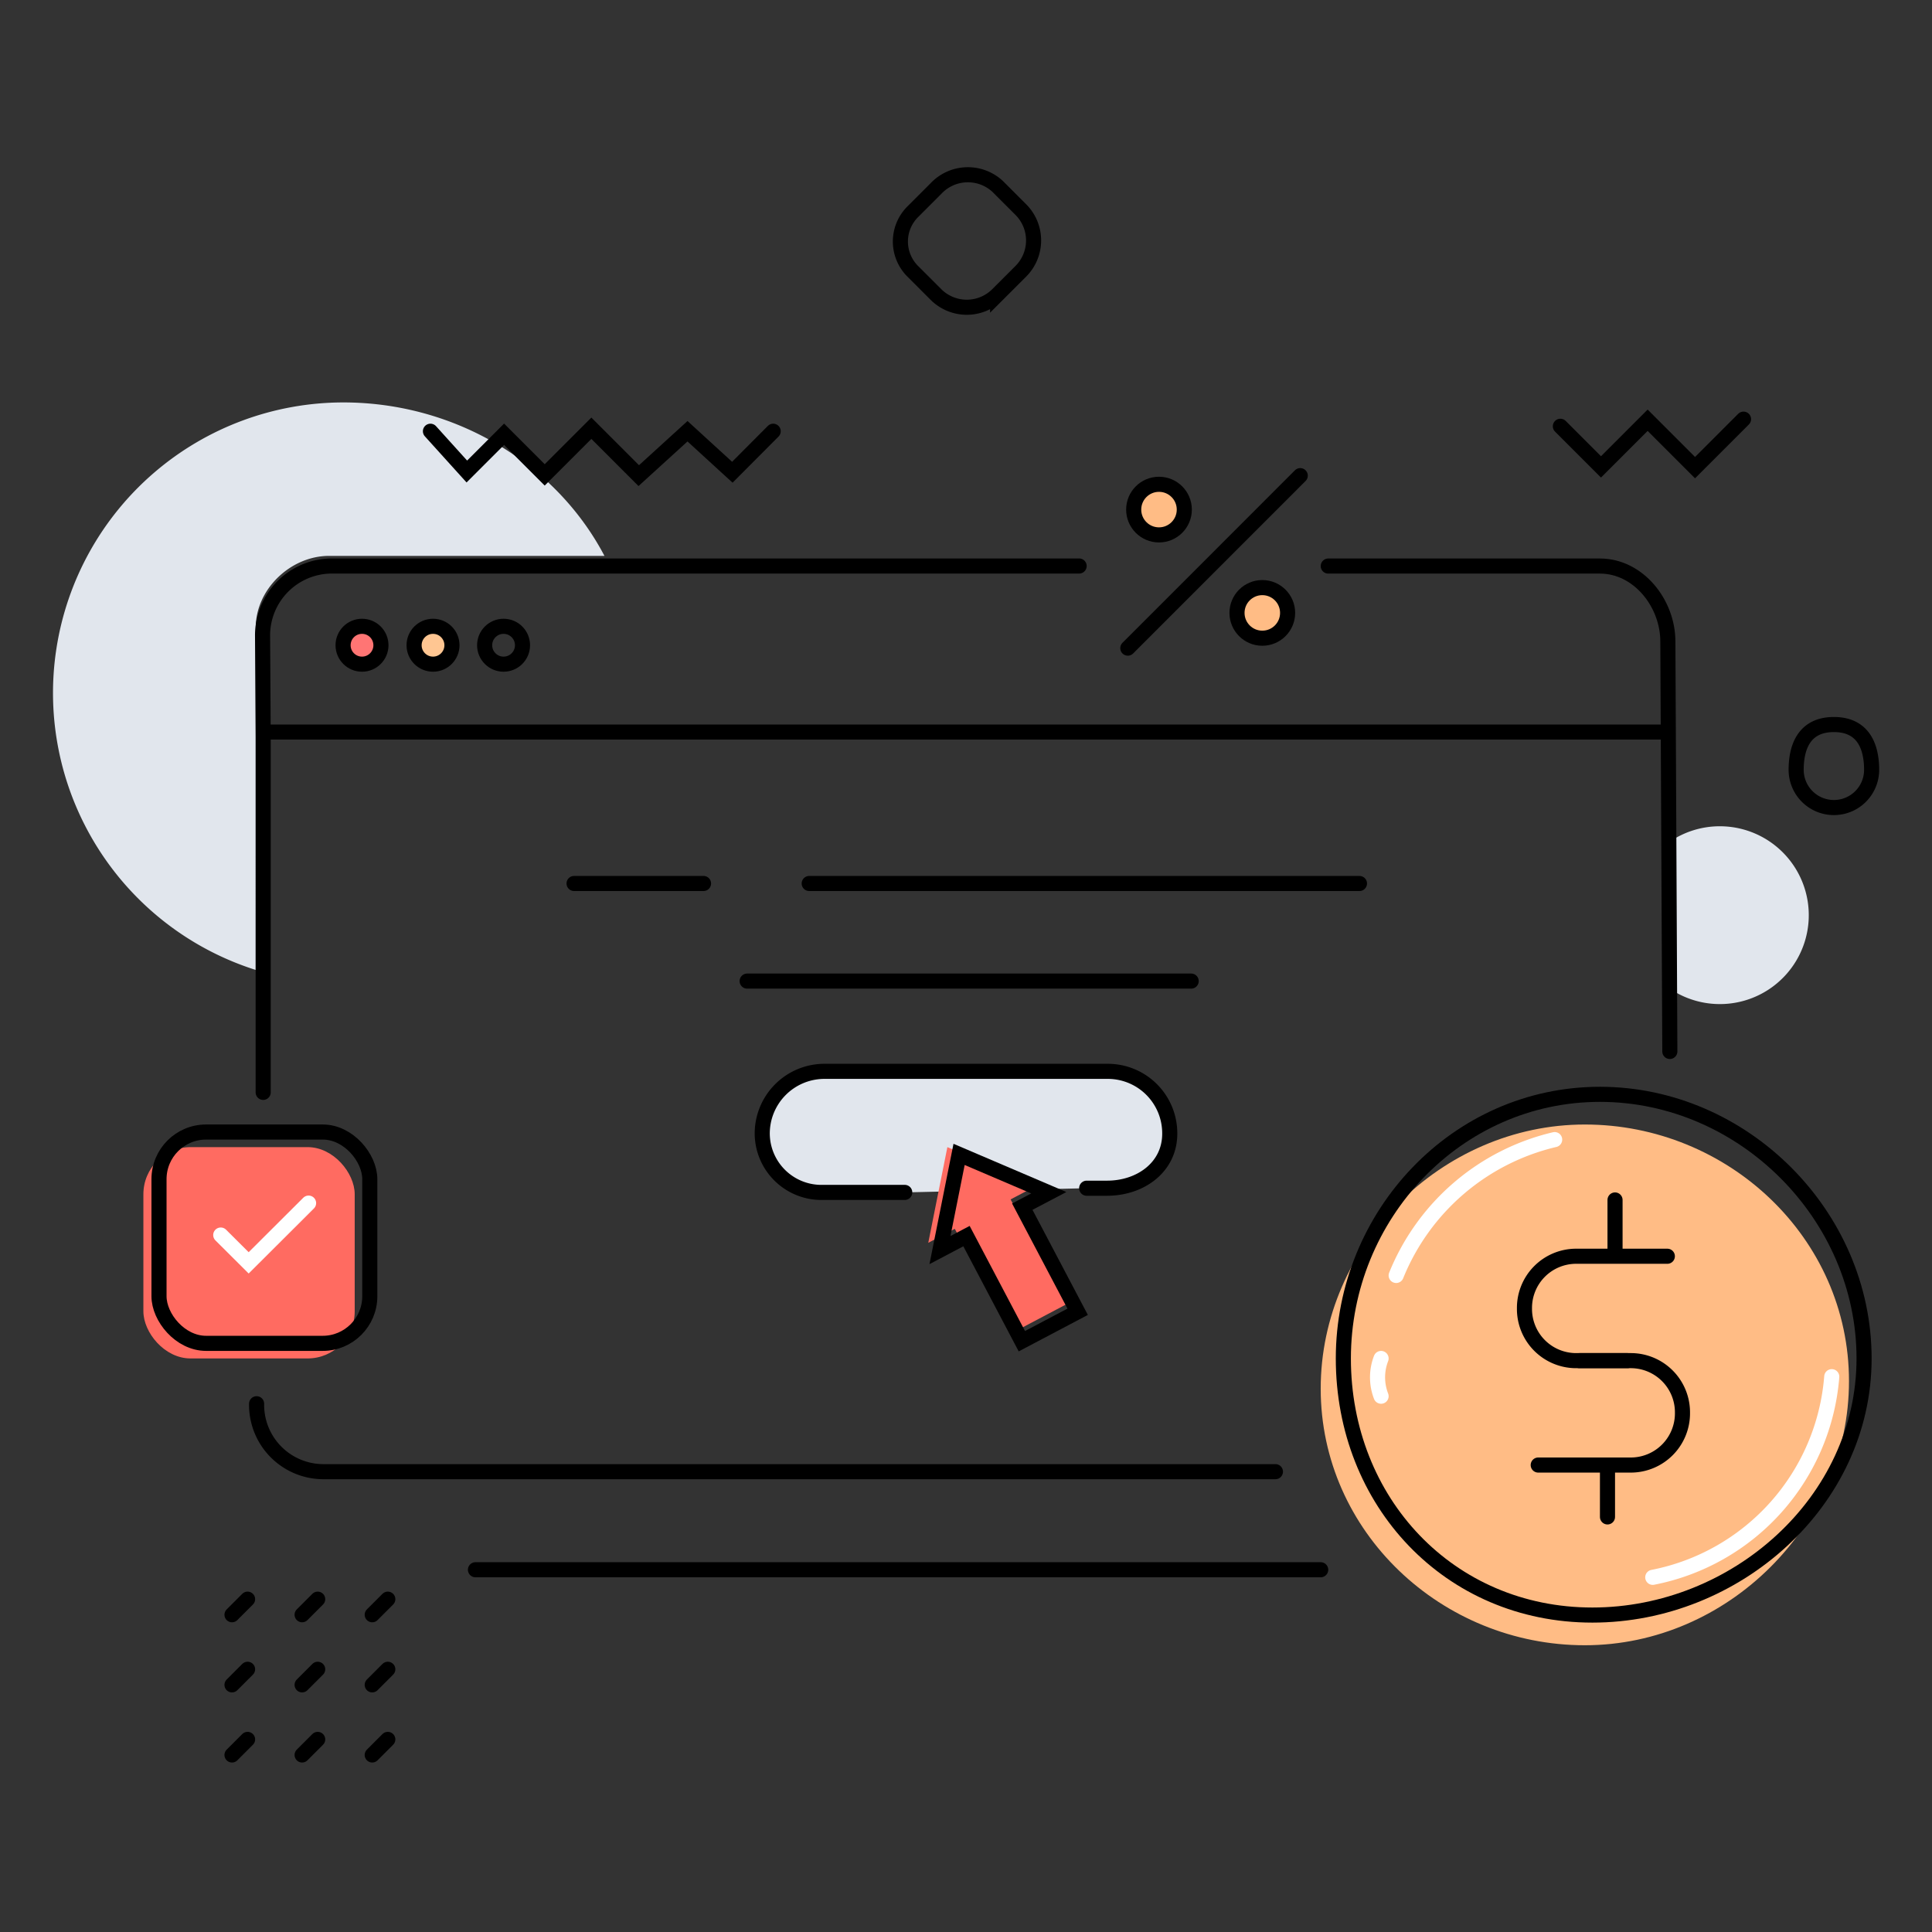 <svg xmlns="http://www.w3.org/2000/svg" xmlns:xlink="http://www.w3.org/1999/xlink" width="256" height="256" viewBox="0 0 256 256">
  <rect x="0" y="0" width="256" height="256" fill="#333333" stroke="none"/>
  <defs>
    <clipPath id="clip-path">
      <rect id="Rectangle_68" data-name="Rectangle 68" width="256" height="256" transform="translate(289.11 332.896)" fill="none"/>
    </clipPath>
  </defs>
  <g id="_1" data-name="1" transform="translate(-289.11 -332.896)">
    <g id="Group_105" data-name="Group 105" clip-path="url(#clip-path)">
      <g id="Group_104" data-name="Group 104">
        <path id="Path_221" data-name="Path 221" d="M323,416.041c0-5.084,4.639-9.488,9.722-9.488h36.482c-6.439-12.254-19.8-20.333-34.605-20.333a38.5,38.5,0,0,0-11.6,75.2Z" fill="#e1e6ed"/>
        <path id="Path_222" data-name="Path 222" d="M517,442.381a11.725,11.725,0,0,0-6.569,2v19.56A11.781,11.781,0,1,0,517,442.381Z" fill="#e1e6ed"/>
        <path id="Path_223" data-name="Path 223" d="M458.11,527.9h-126a8.859,8.859,0,0,1-9-9" fill="none" stroke="#000" stroke-linecap="round" stroke-miterlimit="10" stroke-width="2"/>
        <path id="Path_224" data-name="Path 224" d="M465.11,407.9h36c5.084,0,9,4.916,9,10l.262,54.32" fill="none" stroke="#000" stroke-linecap="round" stroke-miterlimit="10" stroke-width="2"/>
        <path id="Path_225" data-name="Path 225" d="M323.983,477.641V430.52L323.9,417.1a9.2,9.2,0,0,1,9.2-9.205h99" fill="none" stroke="#000" stroke-linecap="round" stroke-miterlimit="10" stroke-width="2"/>
        <path id="Path_226" data-name="Path 226" d="M323.513,484.131" fill="none" stroke="#000" stroke-linecap="round" stroke-miterlimit="10" stroke-width="2"/>
        <path id="Path_227" data-name="Path 227" d="M323.513,501.664" fill="none" stroke="#000" stroke-linecap="round" stroke-miterlimit="10" stroke-width="2"/>
        <line id="Line_223" data-name="Line 223" x1="112" transform="translate(352.11 540.896)" fill="none" stroke="#000" stroke-linecap="round" stroke-miterlimit="10" stroke-width="2"/>
        <path id="Path_228" data-name="Path 228" d="M510.058,430.3" fill="none" stroke="#000" stroke-linecap="round" stroke-miterlimit="10" stroke-width="2"/>
        <circle id="Ellipse_72" data-name="Ellipse 72" cx="2.509" cy="2.509" r="2.509" transform="translate(334.569 415.884)" fill="#ff7574" stroke="#000" stroke-linecap="round" stroke-miterlimit="10" stroke-width="2"/>
        <circle id="Ellipse_73" data-name="Ellipse 73" cx="2.509" cy="2.509" r="2.509" transform="translate(343.979 415.884)" fill="#ffc692" stroke="#000" stroke-linecap="round" stroke-miterlimit="10" stroke-width="2"/>
        <circle id="Ellipse_74" data-name="Ellipse 74" cx="2.509" cy="2.509" r="2.509" transform="translate(353.327 415.884)" fill="none" stroke="#000" stroke-linecap="round" stroke-miterlimit="10" stroke-width="2"/>
        <g id="Group_96" data-name="Group 96">
          <path id="Path_229" data-name="Path 229" d="M464.11,516.9c0,18.982,16.017,34,35,34s35-16.018,35-35-16.017-34-35-34S464.11,497.913,464.11,516.9Z" fill="#ffbc85"/>
          <path id="Path_230" data-name="Path 230" d="M467.11,512.9c0,18.982,14.017,34,33,34s36-15.018,36-34-16.017-35-35-35S467.11,493.913,467.11,512.9Z" fill="none" stroke="#000" stroke-linecap="round" stroke-miterlimit="10" stroke-width="2"/>
          <g id="Group_95" data-name="Group 95">
            <path id="Path_231" data-name="Path 231" d="M504.75,513.188h-6.859a6.849,6.849,0,0,1-6.781-6.916h0a6.85,6.85,0,0,1,6.781-6.917H510.04" fill="none" stroke="#000" stroke-linecap="round" stroke-miterlimit="10" stroke-width="2"/>
            <path id="Path_232" data-name="Path 232" d="M498.406,513.188h6.859a6.85,6.85,0,0,1,6.781,6.917h0a6.85,6.85,0,0,1-6.781,6.917H492.934" fill="none" stroke="#000" stroke-linecap="round" stroke-miterlimit="10" stroke-width="2"/>
            <line id="Line_224" data-name="Line 224" y2="7" transform="translate(503.11 491.896)" fill="none" stroke="#000" stroke-linecap="round" stroke-linejoin="round" stroke-width="2"/>
            <line id="Line_225" data-name="Line 225" y2="6" transform="translate(502.11 527.896)" fill="none" stroke="#000" stroke-linecap="round" stroke-linejoin="round" stroke-width="2"/>
          </g>
          <path id="Path_233" data-name="Path 233" d="M508.11,541.9a29.447,29.447,0,0,0,23.717-26.586" fill="none" stroke="#fff" stroke-linecap="round" stroke-miterlimit="10" stroke-width="2"/>
          <path id="Path_234" data-name="Path 234" d="M472.11,512.9a6.925,6.925,0,0,0,0,5" fill="none" stroke="#fff" stroke-linecap="round" stroke-miterlimit="10" stroke-width="2"/>
          <path id="Path_235" data-name="Path 235" d="M495.11,483.9a30.082,30.082,0,0,0-21,18" fill="none" stroke="#fff" stroke-linecap="round" stroke-miterlimit="10" stroke-width="2"/>
        </g>
        <g id="Group_97" data-name="Group 97">
          <rect id="Rectangle_66" data-name="Rectangle 66" width="28" height="28" rx="6.242" transform="translate(308.11 484.896)" fill="#ff6b61"/>
          <rect id="Rectangle_67" data-name="Rectangle 67" width="27.931" height="28" rx="6.242" transform="translate(310.179 482.896)" fill="none" stroke="#000" stroke-linecap="round" stroke-miterlimit="10" stroke-width="2"/>
          <path id="Path_236" data-name="Path 236" d="M318.36,496.545l3.7,3.686L330,492.314" fill="none" stroke="#fff" stroke-linecap="round" stroke-miterlimit="10" stroke-width="2"/>
        </g>
        <path id="Path_237" data-name="Path 237" d="M413.121,371.911,410.11,368.9a5.571,5.571,0,0,1,0-8l3-3a5.806,5.806,0,0,1,8.19-.307l3.072,3.072a5.784,5.784,0,0,1,0,8.179l-3.072,3.071A5.783,5.783,0,0,1,413.121,371.911Z" fill="none" stroke="#000" stroke-linecap="round" stroke-miterlimit="10" stroke-width="2"/>
        <path id="Path_238" data-name="Path 238" d="M537.11,434.9a5,5,0,0,1-10,0c0-2.918,1-6,5-6S537.11,431.978,537.11,434.9Z" fill="none" stroke="#000" stroke-linecap="round" stroke-miterlimit="10" stroke-width="2"/>
        <path id="Path_239" data-name="Path 239" d="M346.145,390.037l4.823,5.337,4.935-4.935,5.383,5.383,6.182-6.182,6.28,6.28,6.46-5.883,5.94,5.435,5.414-5.435" fill="none" stroke="#000" stroke-linecap="round" stroke-miterlimit="10" stroke-width="2"/>
        <path id="Path_240" data-name="Path 240" d="M495.867,389.379l5.383,5.383,6.182-6.182,6.28,6.28,6.425-6.425" fill="none" stroke="#000" stroke-linecap="round" stroke-miterlimit="10" stroke-width="2"/>
        <g id="Group_101" data-name="Group 101">
          <g id="Group_98" data-name="Group 98">
            <line id="Line_226" data-name="Line 226" x2="17.155" transform="translate(365.176 449.962)" fill="none" stroke="#000" stroke-linecap="round" stroke-miterlimit="10" stroke-width="2"/>
            <line id="Line_227" data-name="Line 227" x2="72.912" transform="translate(396.334 449.962)" fill="none" stroke="#000" stroke-linecap="round" stroke-miterlimit="10" stroke-width="2"/>
          </g>
          <g id="Group_99" data-name="Group 99">
            <line id="Line_228" data-name="Line 228" x2="58.838" transform="translate(388.11 462.896)" fill="none" stroke="#000" stroke-linecap="round" stroke-miterlimit="10" stroke-width="2"/>
          </g>
          <path id="Path_241" data-name="Path 241" d="M433.1,490.34h2.7c4.456,0,8.308-2.8,8.308-7.226h0a8.21,8.21,0,0,0-8.021-8.258H398.178a8.25,8.25,0,0,0-8.068,8.258h0a7.845,7.845,0,0,0,8.068,7.782h10.814" fill="#e1e6ed" stroke="#000" stroke-linecap="round" stroke-miterlimit="10" stroke-width="2"/>
          <g id="Group_100" data-name="Group 100">
            <path id="Path_242" data-name="Path 242" d="M426.532,489.976l-11.889-5.08-2.533,12.678,3.514-1.851,7.336,13.926,7.394-3.9-7.336-13.926Z" fill="#ff6b61"/>
            <path id="Path_243" data-name="Path 243" d="M428.083,490.939l-11.889-5.08-2.533,12.678,3.514-1.851,7.336,13.926,7.394-3.9-7.336-13.926Z" fill="none" stroke="#000" stroke-linecap="round" stroke-miterlimit="10" stroke-width="2"/>
          </g>
        </g>
        <g id="Group_102" data-name="Group 102">
          <circle id="Ellipse_75" data-name="Ellipse 75" cx="3.353" cy="3.353" r="3.353" transform="translate(439.33 397.067)" fill="#ffbc85" stroke="#000" stroke-linecap="round" stroke-miterlimit="10" stroke-width="2"/>
          <circle id="Ellipse_76" data-name="Ellipse 76" cx="3.353" cy="3.353" r="3.353" transform="translate(453.019 410.756)" fill="#ffbc85" stroke="#000" stroke-linecap="round" stroke-miterlimit="10" stroke-width="2"/>
          <path id="Path_244" data-name="Path 244" d="M461.4,395.92,447.027,410.3l-8.477,8.477" fill="none" stroke="#000" stroke-linecap="round" stroke-miterlimit="10" stroke-width="2"/>
        </g>
        <g id="Group_103" data-name="Group 103">
          <line id="Line_229" data-name="Line 229" y1="2.064" x2="2.064" transform="translate(319.852 544.794)" fill="none" stroke="#000" stroke-linecap="round" stroke-miterlimit="10" stroke-width="2"/>
          <line id="Line_230" data-name="Line 230" y1="2.064" x2="2.064" transform="translate(329.142 544.794)" fill="none" stroke="#000" stroke-linecap="round" stroke-miterlimit="10" stroke-width="2"/>
          <line id="Line_231" data-name="Line 231" y1="2.064" x2="2.064" transform="translate(338.432 544.794)" fill="none" stroke="#000" stroke-linecap="round" stroke-miterlimit="10" stroke-width="2"/>
          <line id="Line_232" data-name="Line 232" y1="2.064" x2="2.064" transform="translate(319.852 554.085)" fill="none" stroke="#000" stroke-linecap="round" stroke-miterlimit="10" stroke-width="2"/>
          <line id="Line_233" data-name="Line 233" y1="2.064" x2="2.064" transform="translate(329.142 554.085)" fill="none" stroke="#000" stroke-linecap="round" stroke-miterlimit="10" stroke-width="2"/>
          <line id="Line_234" data-name="Line 234" y1="2.064" x2="2.064" transform="translate(338.432 554.085)" fill="none" stroke="#000" stroke-linecap="round" stroke-miterlimit="10" stroke-width="2"/>
          <line id="Line_235" data-name="Line 235" y1="2.064" x2="2.064" transform="translate(319.852 563.375)" fill="none" stroke="#000" stroke-linecap="round" stroke-miterlimit="10" stroke-width="2"/>
          <line id="Line_236" data-name="Line 236" y1="2.064" x2="2.064" transform="translate(329.142 563.375)" fill="none" stroke="#000" stroke-linecap="round" stroke-miterlimit="10" stroke-width="2"/>
          <line id="Line_237" data-name="Line 237" y1="2.064" x2="2.064" transform="translate(338.432 563.375)" fill="none" stroke="#000" stroke-linecap="round" stroke-miterlimit="10" stroke-width="2"/>
        </g>
        <line id="Line_238" data-name="Line 238" x1="186" transform="translate(324.11 429.896)" fill="none" stroke="#000" stroke-linecap="round" stroke-miterlimit="10" stroke-width="2"/>
      </g>
    </g>
  </g>
</svg>
